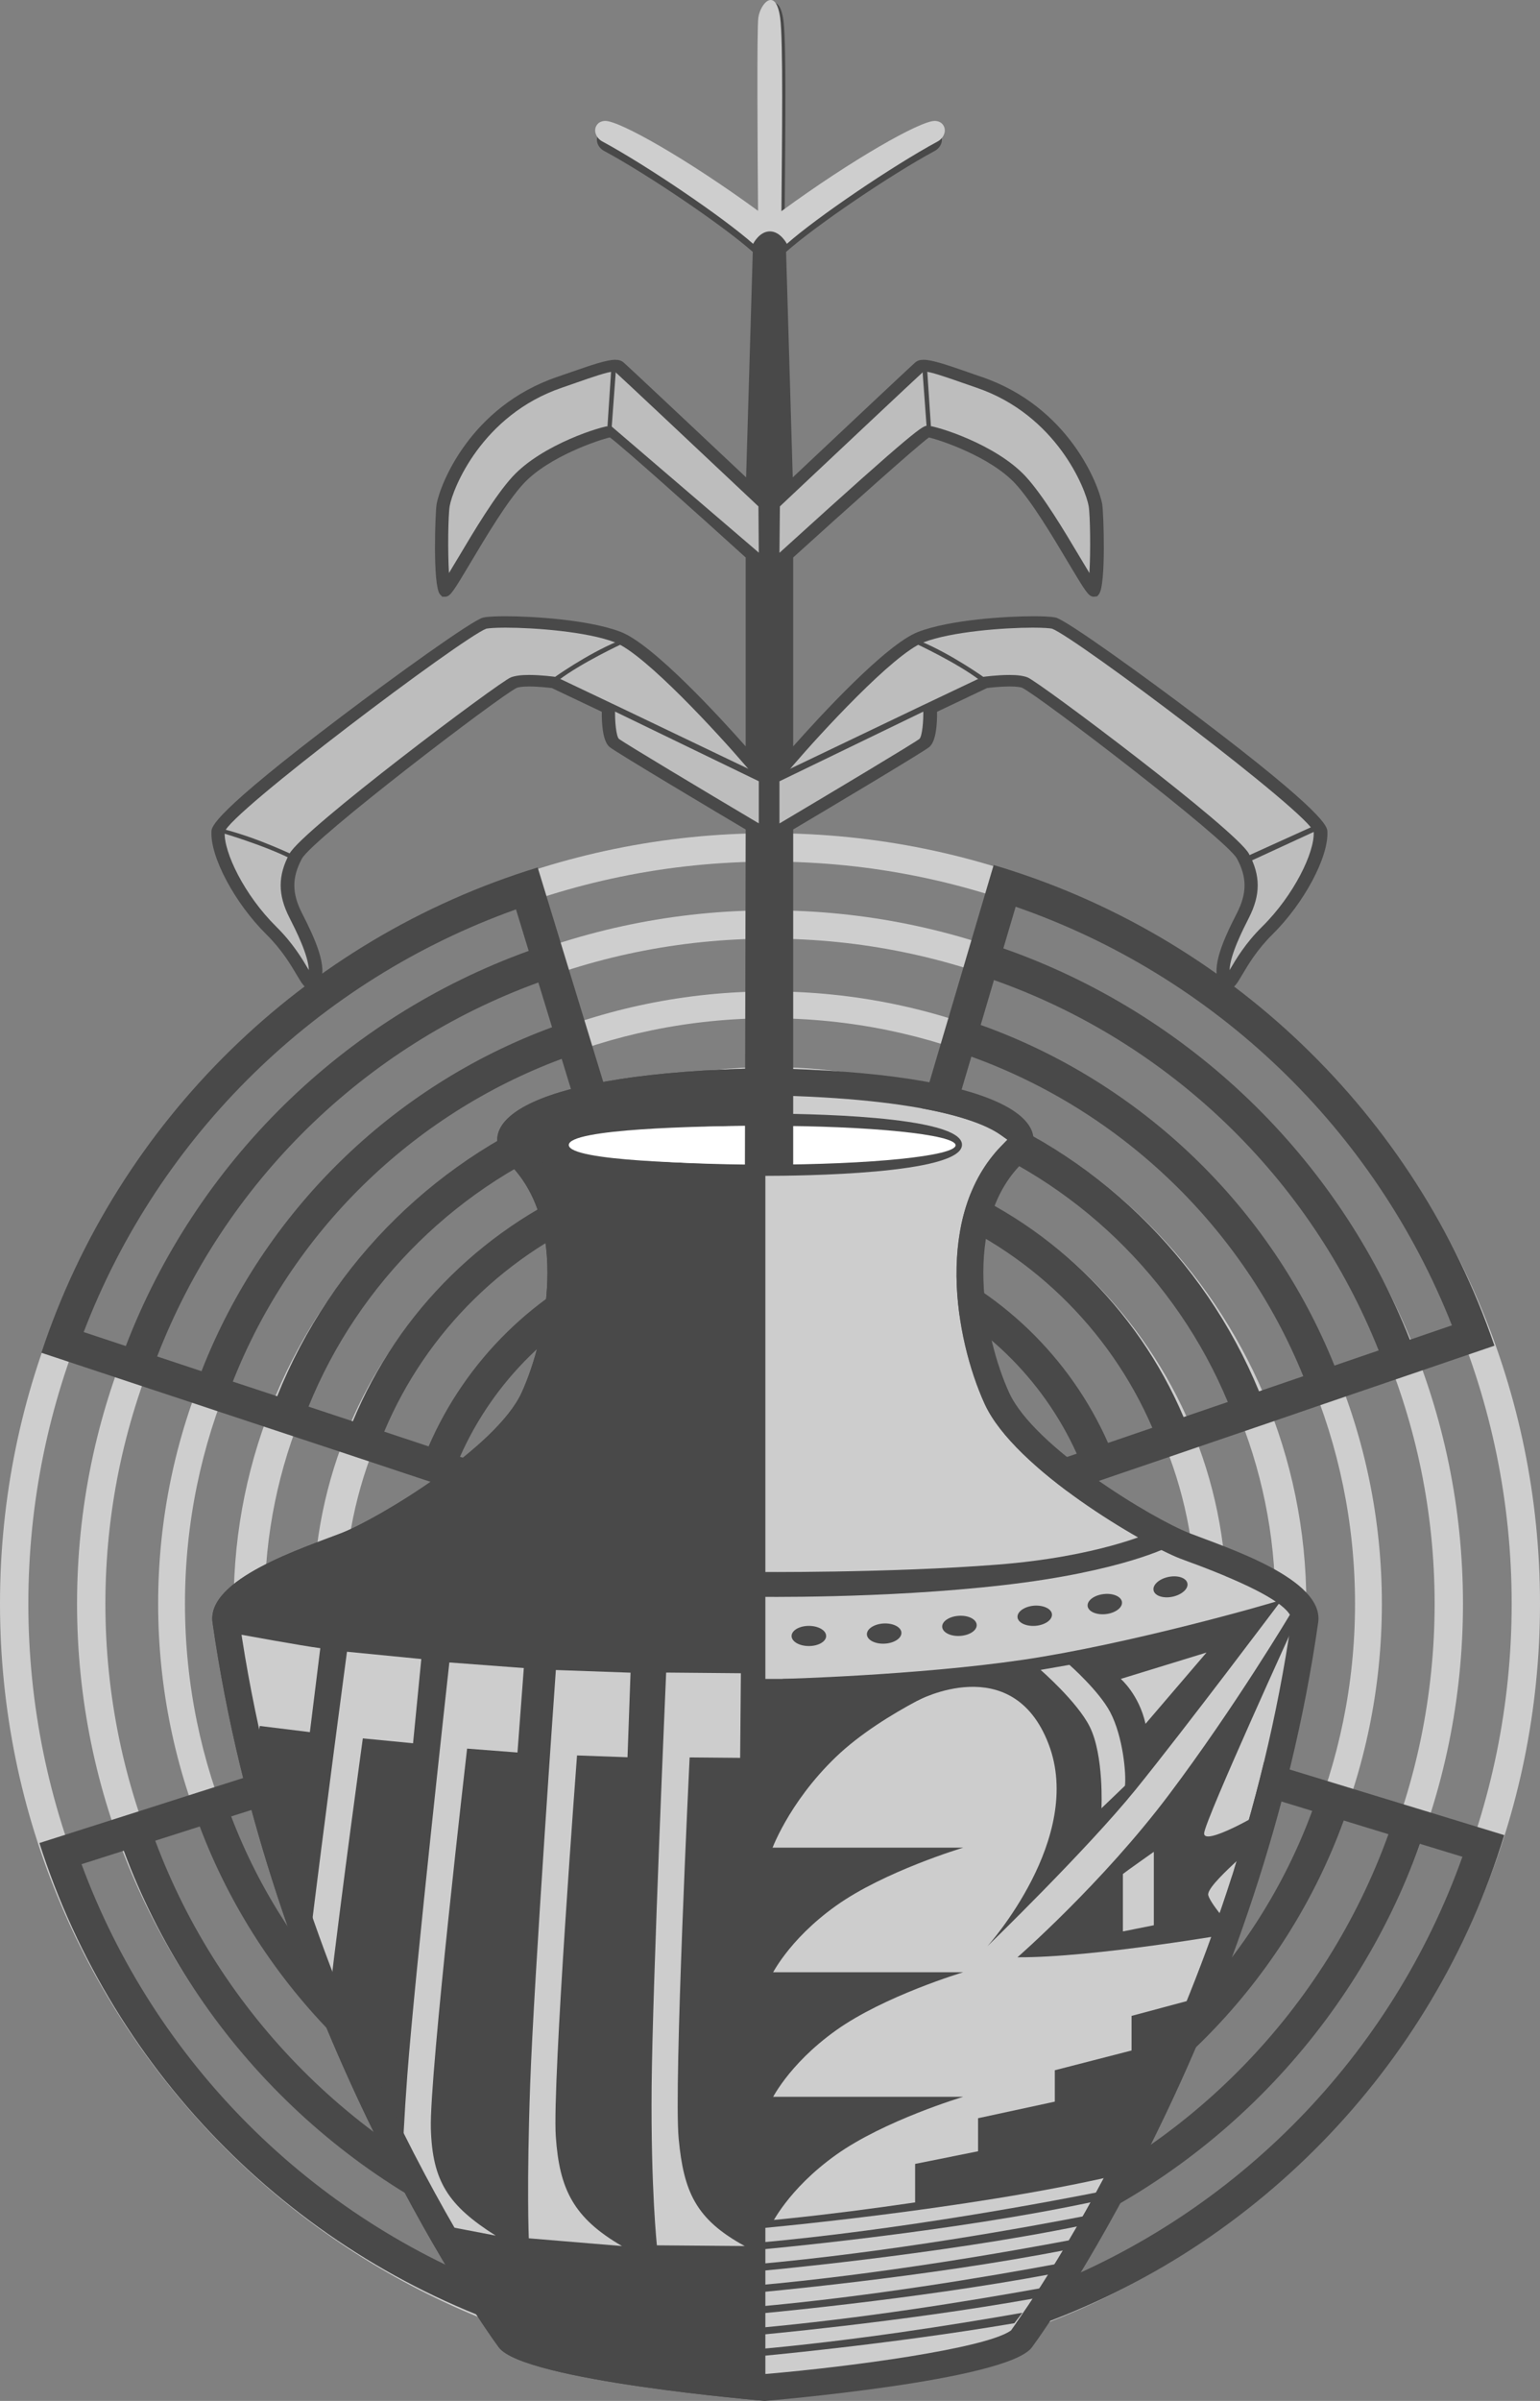 <?xml version="1.0" encoding="UTF-8"?> <svg xmlns="http://www.w3.org/2000/svg" id="Layer_2" data-name="Layer 2" viewBox="0 0 707.33 1101.98"><rect x="0" y="0" width="707.33" height="1101.98" fill="#808080" stroke="none"/><defs><style> .cls-1 { fill: #bdbdbd; } .cls-1, .cls-2, .cls-3, .cls-4, .cls-5 { stroke-width: 0px; } .cls-2 { fill: #cdcdcd; } .cls-3 { fill: #cecece; } .cls-4 { fill: #fff; } .cls-5 { fill: #494949; } </style></defs><g id="Layer_1-2" data-name="Layer 1"><g><path class="cls-3" d="M353.66,1076.75c-187.83,0-340.64-152.85-340.64-340.66s152.81-340.63,340.64-340.63,340.66,152.8,340.66,340.63-152.81,340.66-340.66,340.66h0ZM353.66,382.43C158.34,382.43,0,540.78,0,736.08s158.34,353.66,353.66,353.66,353.67-158.34,353.67-353.66-158.34-353.65-353.67-353.65h0Z"></path><path class="cls-3" d="M353.66,1041.36c-168.3,0-305.25-136.95-305.25-305.28s136.94-305.25,305.25-305.25,305.27,136.95,305.27,305.25-136.94,305.28-305.27,305.28h0ZM353.66,417.83c-175.49,0-318.27,142.76-318.27,318.25s142.77,318.29,318.27,318.29,318.29-142.78,318.29-318.29-142.78-318.25-318.29-318.25h0Z"></path><path class="cls-3" d="M353.66,1004.8c-148.16,0-268.7-120.53-268.7-268.72s120.54-268.71,268.7-268.71,268.71,120.55,268.71,268.71-120.53,268.72-268.71,268.72h0ZM353.66,455.05c-154.96,0-281.02,126.07-281.02,281.03s126.06,281.07,281.02,281.07,281.04-126.12,281.04-281.07-126.06-281.03-281.04-281.03h0Z"></path><path class="cls-3" d="M353.66,968.19c-127.97,0-232.09-104.11-232.09-232.11s104.12-232.09,232.09-232.09,232.11,104.12,232.11,232.09-104.11,232.11-232.11,232.11h0ZM353.66,489.76c-135.83,0-246.33,110.53-246.33,246.33s110.5,246.32,246.33,246.32,246.34-110.52,246.34-246.32-110.5-246.33-246.34-246.33h0Z"></path><path class="cls-3" d="M353.66,931.6c-107.78,0-195.48-87.72-195.48-195.52s87.7-195.48,195.48-195.48,195.5,87.71,195.5,195.48-87.7,195.52-195.5,195.52h0ZM353.66,526.36c-115.64,0-209.73,94.08-209.73,209.73s94.09,209.75,209.73,209.75,209.73-94.1,209.73-209.75-94.07-209.73-209.73-209.73h0Z"></path><path class="cls-5" d="M290.17,591.15l35.32,115.3-114.21-37.82c15.42-34.82,43.76-62.7,78.89-77.48h0ZM196.86,663.87l-20.39-6.76c19.3-46,56.59-82.58,102.97-101.05l6.28,20.54c-39.79,16.34-71.81,47.82-88.86,87.27h0ZM162.07,652.36l-20.37-6.75c23.16-57.15,69.36-102.52,127.01-124.58l6.28,20.53c-51.03,19.95-92.02,60.17-112.93,110.8h0ZM127.31,640.85l-20.37-6.72c26.97-68.39,82.14-122.52,151.05-148.13l6.29,20.54c-62.3,23.53-112.23,72.51-136.97,134.31h0ZM92.55,629.35l-20.37-6.76c30.76-79.53,94.9-142.5,175.09-171.64l6.29,20.54c-73.6,27.08-132.47,84.9-161.01,157.87h0ZM38.44,611.4c34.61-90.36,107.36-161.45,198.56-194.01l5.83,19.06c-84.88,30.6-152.72,97.21-185.04,181.36l-19.34-6.41h0ZM304.42,585.98l-4.42-14.45-6.27-20.54-4.43-14.46-6.27-20.48-4.43-14.48-6.27-20.49-4.43-14.49-6.27-20.46-4.42-14.47-10.25-33.5c-107.36,32.87-192.69,116.31-227.95,222.74l33.72,11.18,14.36,4.77,20.35,6.72,14.35,4.78,20.34,6.73,14.36,4.75,20.35,6.73,14.36,4.77,20.33,6.76,14.36,4.73,142.66,47.25-44.1-144.06h0Z"></path><path class="cls-5" d="M494.56,667.2l-113.83,38.89,34.21-115.66c35.27,14.47,63.89,42.07,79.62,76.78h0ZM419.26,575.86l6.08-20.59c46.56,18.03,84.18,54.26,103.94,100.06l-20.34,6.95c-17.42-39.3-49.76-70.48-89.69-86.42h0ZM429.64,540.73l6.11-20.59c57.85,21.49,104.47,66.42,128.19,123.35l-20.31,6.93c-21.38-50.41-62.74-90.24-113.98-109.69h0ZM440.05,505.58l6.1-20.59c69.15,24.97,124.83,78.58,152.45,146.67l-20.32,6.94c-25.32-61.54-75.7-110.09-138.23-133.02h0ZM450.44,470.44l6.09-20.61c80.48,28.4,145.21,90.77,176.7,170l-20.31,6.95c-29.21-72.72-88.64-129.95-162.48-156.34h0ZM647.58,614.92c-33.09-83.85-101.58-149.81-186.74-179.63l5.66-19.11c91.49,31.71,164.9,102.11,200.37,192.13l-19.29,6.61h0ZM357.91,729.87l142.19-48.57,14.32-4.91,20.28-6.9,14.32-4.9,20.28-6.92,14.33-4.89,20.25-6.96,14.31-4.89,20.28-6.92,14.33-4.88,33.61-11.48c-36.25-106.1-122.38-188.75-230.02-220.61l-9.95,33.59-4.28,14.53-6.09,20.53-4.3,14.52-6.07,20.54-4.3,14.54-6.08,20.55-4.29,14.5-6.08,20.57-4.29,14.51-42.74,144.44h0Z"></path><path class="cls-5" d="M210.91,800.33l114.63-36.52-36.61,114.9c-34.96-15.18-63-43.37-78.02-78.39h0ZM284.32,893.21l-6.52,20.45c-46.17-18.99-83.04-55.97-101.83-102.17l20.47-6.55c16.6,39.66,48.27,71.52,87.88,88.27h0ZM273.22,928.14l-6.53,20.44c-57.38-22.68-103.09-68.56-125.61-125.96l20.44-6.52c20.35,50.84,60.86,91.51,111.7,112.04h0ZM262.08,963.05l-6.52,20.47c-68.62-26.39-123.18-81.16-149.38-149.81l20.44-6.5c24.05,62.04,73.42,111.59,135.45,135.84h0ZM250.97,997.98l-6.51,20.45c-79.88-30.04-143.31-93.71-173.16-173.58l20.44-6.52c27.71,73.28,85.95,131.73,159.22,159.64h0ZM56.85,849.46c31.37,84.51,98.46,151.87,183,183.42l-6.06,19.01c-90.81-33.58-162.76-105.48-196.34-196.25l19.4-6.18h0ZM348.84,740.5l-143.19,45.64-14.4,4.57-20.4,6.51-14.42,4.59-20.42,6.52-14.41,4.59-20.41,6.5-14.42,4.59-20.42,6.53-14.41,4.59-33.84,10.79c34.07,106.81,118.45,191.25,225.44,225.31l10.62-33.41,4.6-14.42,6.5-20.39,4.59-14.46,6.51-20.39,4.59-14.41,6.49-20.42,4.6-14.42,6.51-20.45,4.59-14.42,45.71-143.53h0Z"></path><path class="cls-5" d="M420.5,878.37l-37.98-114.46,115.05,35.13c-14.6,35.2-42.29,63.73-77.07,79.33h0ZM512.1,803.48l20.55,6.27c-18.24,46.42-54.65,83.86-100.6,103.41l-6.76-20.38c39.4-17.23,70.7-49.46,86.81-89.31h0ZM547.15,814.2l20.52,6.26c-21.83,57.67-66.97,104.09-124.08,127.49l-6.77-20.38c50.58-21.14,90.6-62.3,110.34-113.37h0ZM582.17,824.9l20.53,6.27c-25.39,68.93-79.27,124.34-147.57,151.55l-6.77-20.37c61.75-24.97,110.51-75.11,133.81-137.45h0ZM617.19,835.58l20.53,6.29c-28.91,80.2-91.55,144.65-171.07,175.67l-6.76-20.39c72.94-28.78,130.47-87.92,157.29-161.57h0ZM671.69,852.23c-32.5,91.18-103.57,163.94-193.98,198.61l-6.28-18.92c84.15-32.58,150.44-100.75,180.79-185.63l19.47,5.94h0ZM406.37,883.83l4.75,14.36,6.76,20.38,4.78,14.36,6.74,20.32,4.76,14.39,6.75,20.33,4.76,14.37,6.75,20.34,4.76,14.37,11.04,33.23c106.55-35.33,189.92-120.77,222.69-227.99l-33.95-10.38-14.48-4.42-20.49-6.26-14.47-4.42-20.49-6.26-14.48-4.42-20.49-6.26-14.46-4.42-20.48-6.26-14.47-4.42-143.72-43.92,47.43,142.98h0Z"></path><path class="cls-5" d="M349.95,109.94s-.92-93.92,0-100.55c.92-6.63,7.91-14.19,9.89,0,1.63,11.75.61,70.64.47,101.22h-5.3l-5.06-.67h0Z"></path><path class="cls-2" d="M351.27,1089.62c-38.98-3.32-99.47-11.55-111.97-19.61l-.54-.35-.39-.52c-10.43-14.55-102.73-147.2-128.4-325.4l-.16-1.1.52-.99c3.25-6.17,17.86-14.03,44.64-24.05,2.31-.83,4.43-1.63,6.23-2.31,16.22-6.32,75.88-40.76,89.64-70.91,13.81-30.26,23.18-86.79-7.66-118.39l-2.8-2.89,3.25-2.3c6.99-4.97,31.46-16.72,107.86-18.1,76.54,1.38,101.01,13.13,107.99,18.1l3.26,2.3-2.8,2.89c-30.85,31.6-21.49,88.13-7.67,118.39,13.78,30.15,73.43,64.59,89.65,70.91,1.8.69,3.9,1.48,6.22,2.31,26.78,10.02,41.37,17.88,44.63,24.05l.53.99-.17,1.1c-25.66,178.2-117.95,310.85-128.4,325.4l-.38.52-.55.35c-12.48,8.05-72.99,16.29-111.96,19.61h-.58Z"></path><path class="cls-5" d="M351.55,490.31h0c-108.14,1.91-136.73,24.78-117.67,43.82,27.65,27.62,17.15,80.04,5.71,105.08-11.44,25.06-65.74,57.86-82.9,64.51-17.14,6.68-61.91,20.98-59.07,40.96,25.61,179.27,120.05,317.3,131.48,332.71,11.43,15.42,122.44,24.58,122.44,24.58h0V490.31h0Z"></path><path class="cls-5" d="M354.09,1021.46s7.62-16.51,29.86-32.39c22.23-15.88,58.44-26.67,58.44-26.67h-98.93v59.06h10.63Z"></path><path class="cls-5" d="M354.09,964.33s7.62-16.53,29.86-32.41c22.23-15.88,58.44-26.69,58.44-26.69h-98.93v59.1h10.63Z"></path><path class="cls-5" d="M354.09,907.15s7.62-16.53,29.86-32.41c22.23-15.88,58.44-26.69,58.44-26.69h-98.93v59.1h10.63Z"></path><path class="cls-5" d="M354.09,849.96s7.62-22.17,29.86-43.55c22.23-21.3,58.44-35.82,58.44-35.82h-98.93v79.37h10.63Z"></path><path class="cls-5" d="M469.58,1061.52c-32.52,5.73-78.29,12.92-122.93,16.86v3.28s60.32-5.37,119.26-15.34c1.24-1.63,2.46-3.2,3.67-4.8h0Z"></path><path class="cls-5" d="M477.9,1050.26c-32.71,5.9-82.67,14.04-131.25,18.35v3.25s66.27-5.89,127.75-16.82c1.19-1.59,2.35-3.18,3.5-4.78h0Z"></path><path class="cls-5" d="M485.81,1039.03c-32.17,5.97-86.46,15.13-139.17,19.8v3.26s72.22-6.41,135.83-18.27c1.14-1.6,2.23-3.21,3.33-4.79h0Z"></path><path class="cls-5" d="M493.38,1027.83c-30.65,5.83-89.63,16.14-146.73,21.21v3.28s78.24-6.94,143.59-19.77c1.07-1.59,2.12-3.17,3.14-4.72h0Z"></path><path class="cls-5" d="M500.67,1016.65c-27.79,5.45-91.99,17.14-154.02,22.64v3.28s84.37-7.51,151.05-21.28c1.01-1.55,2-3.1,2.97-4.63h0Z"></path><path class="cls-5" d="M507.65,1005.51c-22.31,4.47-92.98,17.99-161.01,24v3.24s90.61-8.02,158.24-22.77c.95-1.55,1.87-3.05,2.77-4.47h0Z"></path><path class="cls-5" d="M514.35,994.35c-6.84,1.46-89.05,18.43-167.71,25.39v3.26s96.98-8.6,165.17-24.36c.9-1.5,1.76-2.93,2.54-4.29h0Z"></path><path class="cls-5" d="M346.66,732.9s58.75,1.02,114.1-5.34c55.36-6.34,76.85-18.03,76.85-18.03l-9.21-6.11s-24.13,11.12-70.19,14.71c-50.11,3.94-111.55,3.39-111.55,3.39v11.37h0Z"></path><path class="cls-5" d="M514.79,770.59l39.37-12.1-28.02,32.72c-2.94-13.35-11.35-20.62-11.35-20.62h0ZM516.7,819.62l-10.8,10.35s1.21-24.25-5.4-37.48c-5.72-11.44-22.55-26.04-22.55-26.04l13.25-2.31s13.55,11.9,18.7,21.67c5.96,11.31,7.42,28.56,6.8,33.82h0ZM469.69,761.84c-48.59,7.14-110.52,8.76-110.52,8.76l62.19,9.99s43.57-23.51,60.24,19.84c16.67,43.35-28.11,92.9-28.11,92.9,0,0,45.74-44.33,68.12-71.94,22.4-27.62,67.17-87.18,67.17-87.18-5.24,1.92-70.51,20.48-119.1,27.64h0Z"></path><path class="cls-5" d="M529.96,883.66l-14.21,2.83v-26.36c1.58-1.28,14.21-10.18,14.21-10.18v33.7h0ZM592.6,740.89s-25.25,42.4-55.73,82.88c-30.49,40.52-69.54,74.59-69.54,74.59,34.76.26,100.51-11.24,100.51-11.24,0,0-11.45-12.38-12.87-17.16-1.43-4.76,24.29-24.78,26.2-28.58,1.92-3.81,1.92-11.79,1.92-11.79-4.78,3.42-30.5,17.99-30.02,11.79.48-6.2,42.25-97.57,42.25-97.57l-2.72-2.93h0Z"></path><path class="cls-5" d="M420.32,1013.21v-20.01l28.91-5.8v-15.17l35.25-7.61v-14.41l35.25-9.07v-15.88l30.42-8.14s-23.52,49.55-42.09,80.66c0,0-41.39,7.83-87.75,15.44h0Z"></path><path class="cls-5" d="M379.45,750.9c0,2.55-3.55,4.61-7.94,4.61s-7.93-2.06-7.93-4.61,3.54-4.65,7.93-4.65,7.94,2.06,7.94,4.65h0Z"></path><path class="cls-5" d="M414.02,749.36c.14,2.55-3.3,4.82-7.68,5.05-4.37.23-8.04-1.65-8.17-4.19-.14-2.55,3.29-4.82,7.67-5.07,4.39-.23,8.05,1.65,8.19,4.21h0Z"></path><path class="cls-5" d="M448.6,745.78c.15,2.55-3.26,4.81-7.64,5.08-4.37.27-8.04-1.58-8.21-4.15-.15-2.53,3.28-4.82,7.65-5.08,4.38-.28,8.04,1.56,8.2,4.15h0Z"></path><path class="cls-5" d="M483.17,740.94c.2,2.55-3.16,4.91-7.53,5.29-4.37.34-8.07-1.41-8.29-3.94-.21-2.55,3.14-4.92,7.52-5.31,4.37-.33,8.09,1.42,8.31,3.96h0Z"></path><path class="cls-5" d="M515.33,735.35c.27,2.53-3.02,4.98-7.37,5.5-4.34.49-8.11-1.16-8.41-3.68-.28-2.56,3.02-5.02,7.36-5.51,4.36-.51,8.13,1.14,8.43,3.69h0Z"></path><path class="cls-5" d="M545.38,726.72c.53,2.48-2.54,5.23-6.82,6.15-4.29.9-8.2-.42-8.72-2.91-.53-2.51,2.53-5.28,6.82-6.17,4.3-.9,8.2.42,8.72,2.93h0Z"></path><path class="cls-2" d="M340.29,768l-.34,38.83-23.2-.2s-7.35,150.83-5.03,175.06c2.33,24.24,7.77,36.92,30.37,49.21l-40.37-.33s-2.82-25.77-2.42-72.71c.41-46.92,6.67-190.18,6.67-190.18,0,0,26.25.26,34.32.31h0Z"></path><path class="cls-2" d="M289.61,767.72l-1.39,38.83-23.19-.83s-11.42,150.57-9.75,174.86c1.66,24.3,8.14,37.4,30.41,50.32l-42.81-3.55s-1.03-24,.64-70.9c1.66-46.9,11.79-189.94,11.79-189.94,0,0,26.23.91,34.29,1.22h0Z"></path><path class="cls-2" d="M184.66,996.86c.3-10.43.97-25.04,2.43-44.51,3.52-46.79,19.3-189.31,19.3-189.31,0,0,26.15,1.94,34.2,2.57l-2.91,38.76-23.14-1.78s-17.36,150.01-16.65,174.36c.7,24.34,8.04,35.39,29.77,49.16l-31.59-6.05-11.42-23.2h0Z"></path><path class="cls-2" d="M141.65,895.86c7.26-59.45,17.72-137.74,17.72-137.74,0,0,26.12,2.56,34.14,3.35l-3.79,38.66-23.07-2.24s-9.51,68.52-15.59,120.35l-9.4-22.38h0Z"></path><path class="cls-2" d="M106.96,768.74c1.53-11.58,2.48-18.68,2.48-18.68,0,0,29.64,5.43,37.67,6.43l-4.78,38.53-23.02-2.83s-.98,5.92-2.54,15.64l-9.81-39.09h0Z"></path><path class="cls-5" d="M593.13,743.73c-25.68,178.21-117.95,310.84-128.4,325.39l-.38.54-.55.35c-12.49,8.05-72.99,16.29-111.96,19.59l-.3.02-.29-.02c-38.99-3.3-99.48-11.53-111.97-19.59l-.56-.35-.38-.54c-10.43-14.55-102.74-147.18-128.39-325.39l-.16-1.11.52-.97c3.25-6.18,17.84-14.03,44.64-24.05,2.31-.85,4.42-1.65,6.21-2.34,16.23-6.31,75.88-40.73,89.66-70.88,13.81-30.27,23.18-86.79-7.67-118.41l-2.8-2.87,3.26-2.31c6.98-5,31.46-16.71,107.87-18.09,76.54,1.38,101,13.1,107.98,18.09l3.25,2.31-2.8,2.87c-30.85,31.62-21.48,88.14-7.66,118.41,13.76,30.15,73.42,64.57,89.64,70.88,1.79.69,3.91,1.49,6.22,2.34,26.78,10.02,41.38,17.87,44.64,24.05l.53.97-.17,1.11h0ZM546.39,703.72c-17.14-6.65-71.45-39.45-82.89-64.51-11.43-25.03-21.93-77.46,5.73-105.1,19.05-19.02-9.53-41.9-117.68-43.8-108.14,1.91-136.73,24.78-117.67,43.8,27.65,27.63,17.15,80.06,5.71,105.1-11.43,25.06-65.74,57.86-82.9,64.51-17.14,6.68-61.91,20.98-59.07,40.96,25.61,179.27,120.05,317.28,131.48,332.71,11.43,15.4,122.44,24.58,122.44,24.58,0,0,110.99-9.18,122.43-24.58,11.45-15.43,105.88-153.44,131.48-332.71,2.86-19.98-41.92-34.28-59.08-40.96h0Z"></path><path class="cls-5" d="M351.55,539.7c-15.07,0-90.31-.66-90.31-14.28s75.24-14.28,90.31-14.28,90.3.68,90.3,14.28-75.23,14.28-90.3,14.28h0Z"></path><path class="cls-4" d="M438.91,525.65c0,4.93-39.11,8.91-87.36,8.91s-87.37-3.98-87.37-8.91,39.11-8.92,87.37-8.92,87.36,3.98,87.36,8.92h0Z"></path><path class="cls-4" d="M345.12,516.75c-23.32.14-83.87,1.27-83.87,8.78s60.55,8.62,83.87,8.77v-17.56h0Z"></path><path class="cls-5" d="M353.38,537.75l-11.24-1.28.35-155.75c-10.38-6.14-59.53-35.39-62.47-37.82-3.27-2.67-3.68-11.17-3.61-16.2l-22.92-10.88c-1.38-.18-6.15-.73-10.41-.73-3.6,0-5.13.38-5.72.62-7.57,3.53-93.89,69.44-98.7,78.42-4.63,8.6-4.63,15.82.02,24.93,6.06,11.86,12.17,25.15,8.05,32.22-1.08,1.84-2.39,2.78-3.93,2.78-2.63,0-4.12-2.53-6.6-6.76-2.68-4.51-6.73-11.37-13.86-18.43-14.5-14.34-25.81-35.55-25.22-47.24.13-2.17.42-7.98,60.06-53.05,23.28-17.61,59.97-44.13,64.76-45.13,2.39-.52,6.96-.6,10.37-.6,11.77,0,37.97,1.5,52.79,7.18,14.87,5.69,45.67,39.31,57.39,52.54v-86.7c-22.13-20.06-56.99-51.27-62.37-55.09-4.46.93-28.19,8.72-39.76,21.31-7.61,8.27-17.14,24.26-24.1,35.94-8.04,13.51-9.34,15.47-11.42,15.82l-.2.04h-1.51l-1.1-1.17c-3.35-4.2-2.12-37.67-1.51-41.21,1.51-8.91,15.35-44.88,55.42-58.52,2.22-.74,4.42-1.52,6.51-2.25,8.98-3.1,16.07-5.6,20.13-5.6,1.63,0,2.84.38,3.77,1.17,2.18,1.84,42.83,40.1,56.34,52.8l3.06-103.49c-13.47-11.97-47.95-35.4-68.44-46.43-1.86-1.03-3.51-3.31-3.09-5.76.14-.73.8-3.13,4.02-3.48l.53-.03c6.71,0,38.77,18.19,71.83,42.6h5.59c33.05-24.41,65.1-42.6,71.83-42.6l.54.03c3.22.35,3.88,2.75,3.99,3.48.43,2.44-1.23,4.73-3.07,5.76-20.49,11.03-54.96,34.46-68.43,46.43l3.06,103.49c13.5-12.7,54.14-50.95,56.32-52.8.93-.79,2.15-1.17,3.77-1.17,4.06,0,11.16,2.5,20.13,5.59,2.1.74,4.28,1.52,6.51,2.26,40.06,13.64,53.9,49.6,55.42,58.52.62,3.54,1.83,37.01-1.51,41.21l-.79.99-1.55.18h-.2l-.28-.04c-2.06-.35-3.36-2.33-11.41-15.82-6.96-11.69-16.49-27.67-24.09-35.94-11.52-12.53-35.05-20.27-39.78-21.29-5.44,3.87-40.23,35.02-62.34,55.07v86.7c11.73-13.23,42.54-46.85,57.4-52.54,14.82-5.68,41-7.18,52.79-7.18,3.42,0,7.96.08,10.36.6,4.79,1.01,41.49,27.52,64.75,45.13,59.65,45.07,59.93,50.88,60.06,53.05.61,11.7-10.7,32.9-25.22,47.24-7.13,7.05-11.17,13.92-13.84,18.43-2.48,4.23-3.98,6.76-6.61,6.76h0c-1.53,0-2.85-.93-3.92-2.78-4.11-7.06,1.99-20.35,8.05-32.19,4.64-9.13,4.65-16.36.03-24.96-4.82-8.99-91.12-74.89-98.75-78.49-.56-.18-2.09-.56-5.67-.56-4.29,0-9.06.53-10.42.73l-22.93,10.88c.06,5.04-.33,13.53-3.59,16.2-2.96,2.43-52.1,31.68-62.49,37.82v155.63s-10.9,1.4-10.9,1.4h0Z"></path><path class="cls-1" d="M348.36,232.44l-6.14-5.78c-19.2-18.07-55.28-52.01-59.93-56.21-3.17.16-10.49,2.71-17.55,5.18-2.09.73-4.3,1.49-6.56,2.28-37,12.56-50.32,46.63-51.64,54.4-.72,4.22-.93,20.98-.33,30.7,1.37-2.26,2.94-4.85,4.48-7.44,7.06-11.88,16.76-28.12,24.71-36.79,13.77-14.95,41.42-23.37,45.13-23.37l67.31,57.66.68.62"></path><path class="cls-1" d="M358.01,253.74l.75-.68c63.52-57.66,65.1-57.66,67.28-57.66,3.71,0,31.36,8.42,45.13,23.37,7.97,8.67,17.65,24.9,24.73,36.79,1.54,2.59,3.09,5.18,4.47,7.44.59-9.72.37-26.48-.34-30.7-1.33-7.77-14.64-41.84-51.63-54.4-2.27-.79-4.47-1.54-6.58-2.28-7.07-2.47-14.37-5.03-17.56-5.18-4.61,4.2-40.72,38.14-59.92,56.21l-6.13,5.78"></path><path class="cls-1" d="M348.52,358.52l-6.48-7.53c-11.88-13.83-45.73-50.83-59.63-56.17-12.86-4.94-37.07-6.74-50.2-6.74-4.92,0-7.8.26-8.85.47-10.92,4.1-118.72,85.15-120.16,93.34-.48,9.18,8.95,28.88,23.73,43.49,7.62,7.54,11.87,14.71,14.68,19.47.07.17.15.28.24.42-.18-6.91-6.1-18.53-8.9-24.06-5.39-10.55-5.38-19.32.01-29.37,5.88-10.95,96.26-78.8,101.67-80.93,1.91-.74,4.64-1.12,8.35-1.12,5.54,0,11.55.81,11.8.84l.7.11,27.1,12.88-.04,1.38c-.25,6.32.56,12.94,1.71,14.11,2.37,1.87,39.02,23.81,63.06,38.08l1.21.7v-19.38h0Z"></path><path class="cls-1" d="M483.22,288.55c-1.05-.21-3.92-.47-8.85-.47-13.14,0-37.35,1.8-50.19,6.74-13.91,5.34-47.76,42.34-59.64,56.17l-6.53,7.62v19.34l1.27-.75c24.03-14.27,60.69-36.21,63.05-38.08,1.16-1.18,1.94-7.79,1.72-14.11l-.04-1.38,27.1-12.88.69-.11c.26-.03,6.27-.84,11.81-.84,3.73,0,6.46.38,8.36,1.12,5.41,2.13,95.79,69.98,101.66,80.93,5.38,10.05,5.39,18.82.02,29.37-2.8,5.53-8.73,17.15-8.89,24.06.07-.14.14-.25.24-.42,2.79-4.76,7.03-11.93,14.65-19.47,14.79-14.6,24.21-34.31,23.74-43.49-1.44-8.19-109.24-89.24-120.17-93.34h0Z"></path><polygon class="cls-5" points="427.57 324.93 358.01 358.6 358.01 355.2 424.01 323.62 427.57 324.93 427.57 324.93"></polygon><path class="cls-5" d="M452.56,311.32s-15.09-10.87-29.73-16.98l-1.99,1.18s18.4,8.52,29.15,16.66l2.56-.86h0Z"></path><polygon class="cls-5" points="572.81 392.98 602.9 379.35 604.26 381.44 574.07 395.35 572.81 392.98 572.81 392.98"></polygon><polygon class="cls-5" points="425.82 169.27 427.57 195.62 425.61 196.03 423.65 169.38 425.82 169.27 425.82 169.27"></polygon><polygon class="cls-5" points="279.02 324.93 348.57 358.6 348.57 355.2 282.58 323.62 279.02 324.93 279.02 324.93"></polygon><path class="cls-5" d="M254.03,311.32s15.08-10.87,29.7-16.98l2.01,1.18s-18.41,8.52-29.17,16.66l-2.55-.86h0Z"></path><polygon class="cls-5" points="280.76 169.27 279.02 195.62 280.96 196.03 282.92 169.38 280.76 169.27 280.76 169.27"></polygon><path class="cls-5" d="M136.34,393.23s-17.73-8.66-33.78-12.67l-1.62,1.42s20.36,5.9,33.14,12.44l2.27-1.18h0Z"></path><path class="cls-3" d="M276.57,64.88c20.76,11.21,55.7,34.95,69.35,47.04,0,0,2.81-5.72,7.69-5.72s7.8,5.72,7.8,5.72c13.65-12.1,48.59-35.83,69.35-47.04,1.87-1.02,3.56-3.35,3.12-5.82-.13-.74-.8-3.17-4.05-3.54l-.54-.02c-6.65,0-37.75,17.58-70.38,41.43.26-32.28.86-78.44-.58-88.79-2-14.35-9.1-6.7-10.03,0-.72,5.15-.34,62.19-.12,88.63-32.54-23.77-63.52-41.27-70.14-41.27l-.54.02c-3.26.37-3.93,2.8-4.07,3.54-.43,2.47,1.24,4.8,3.13,5.82h0Z"></path></g></g></svg> 